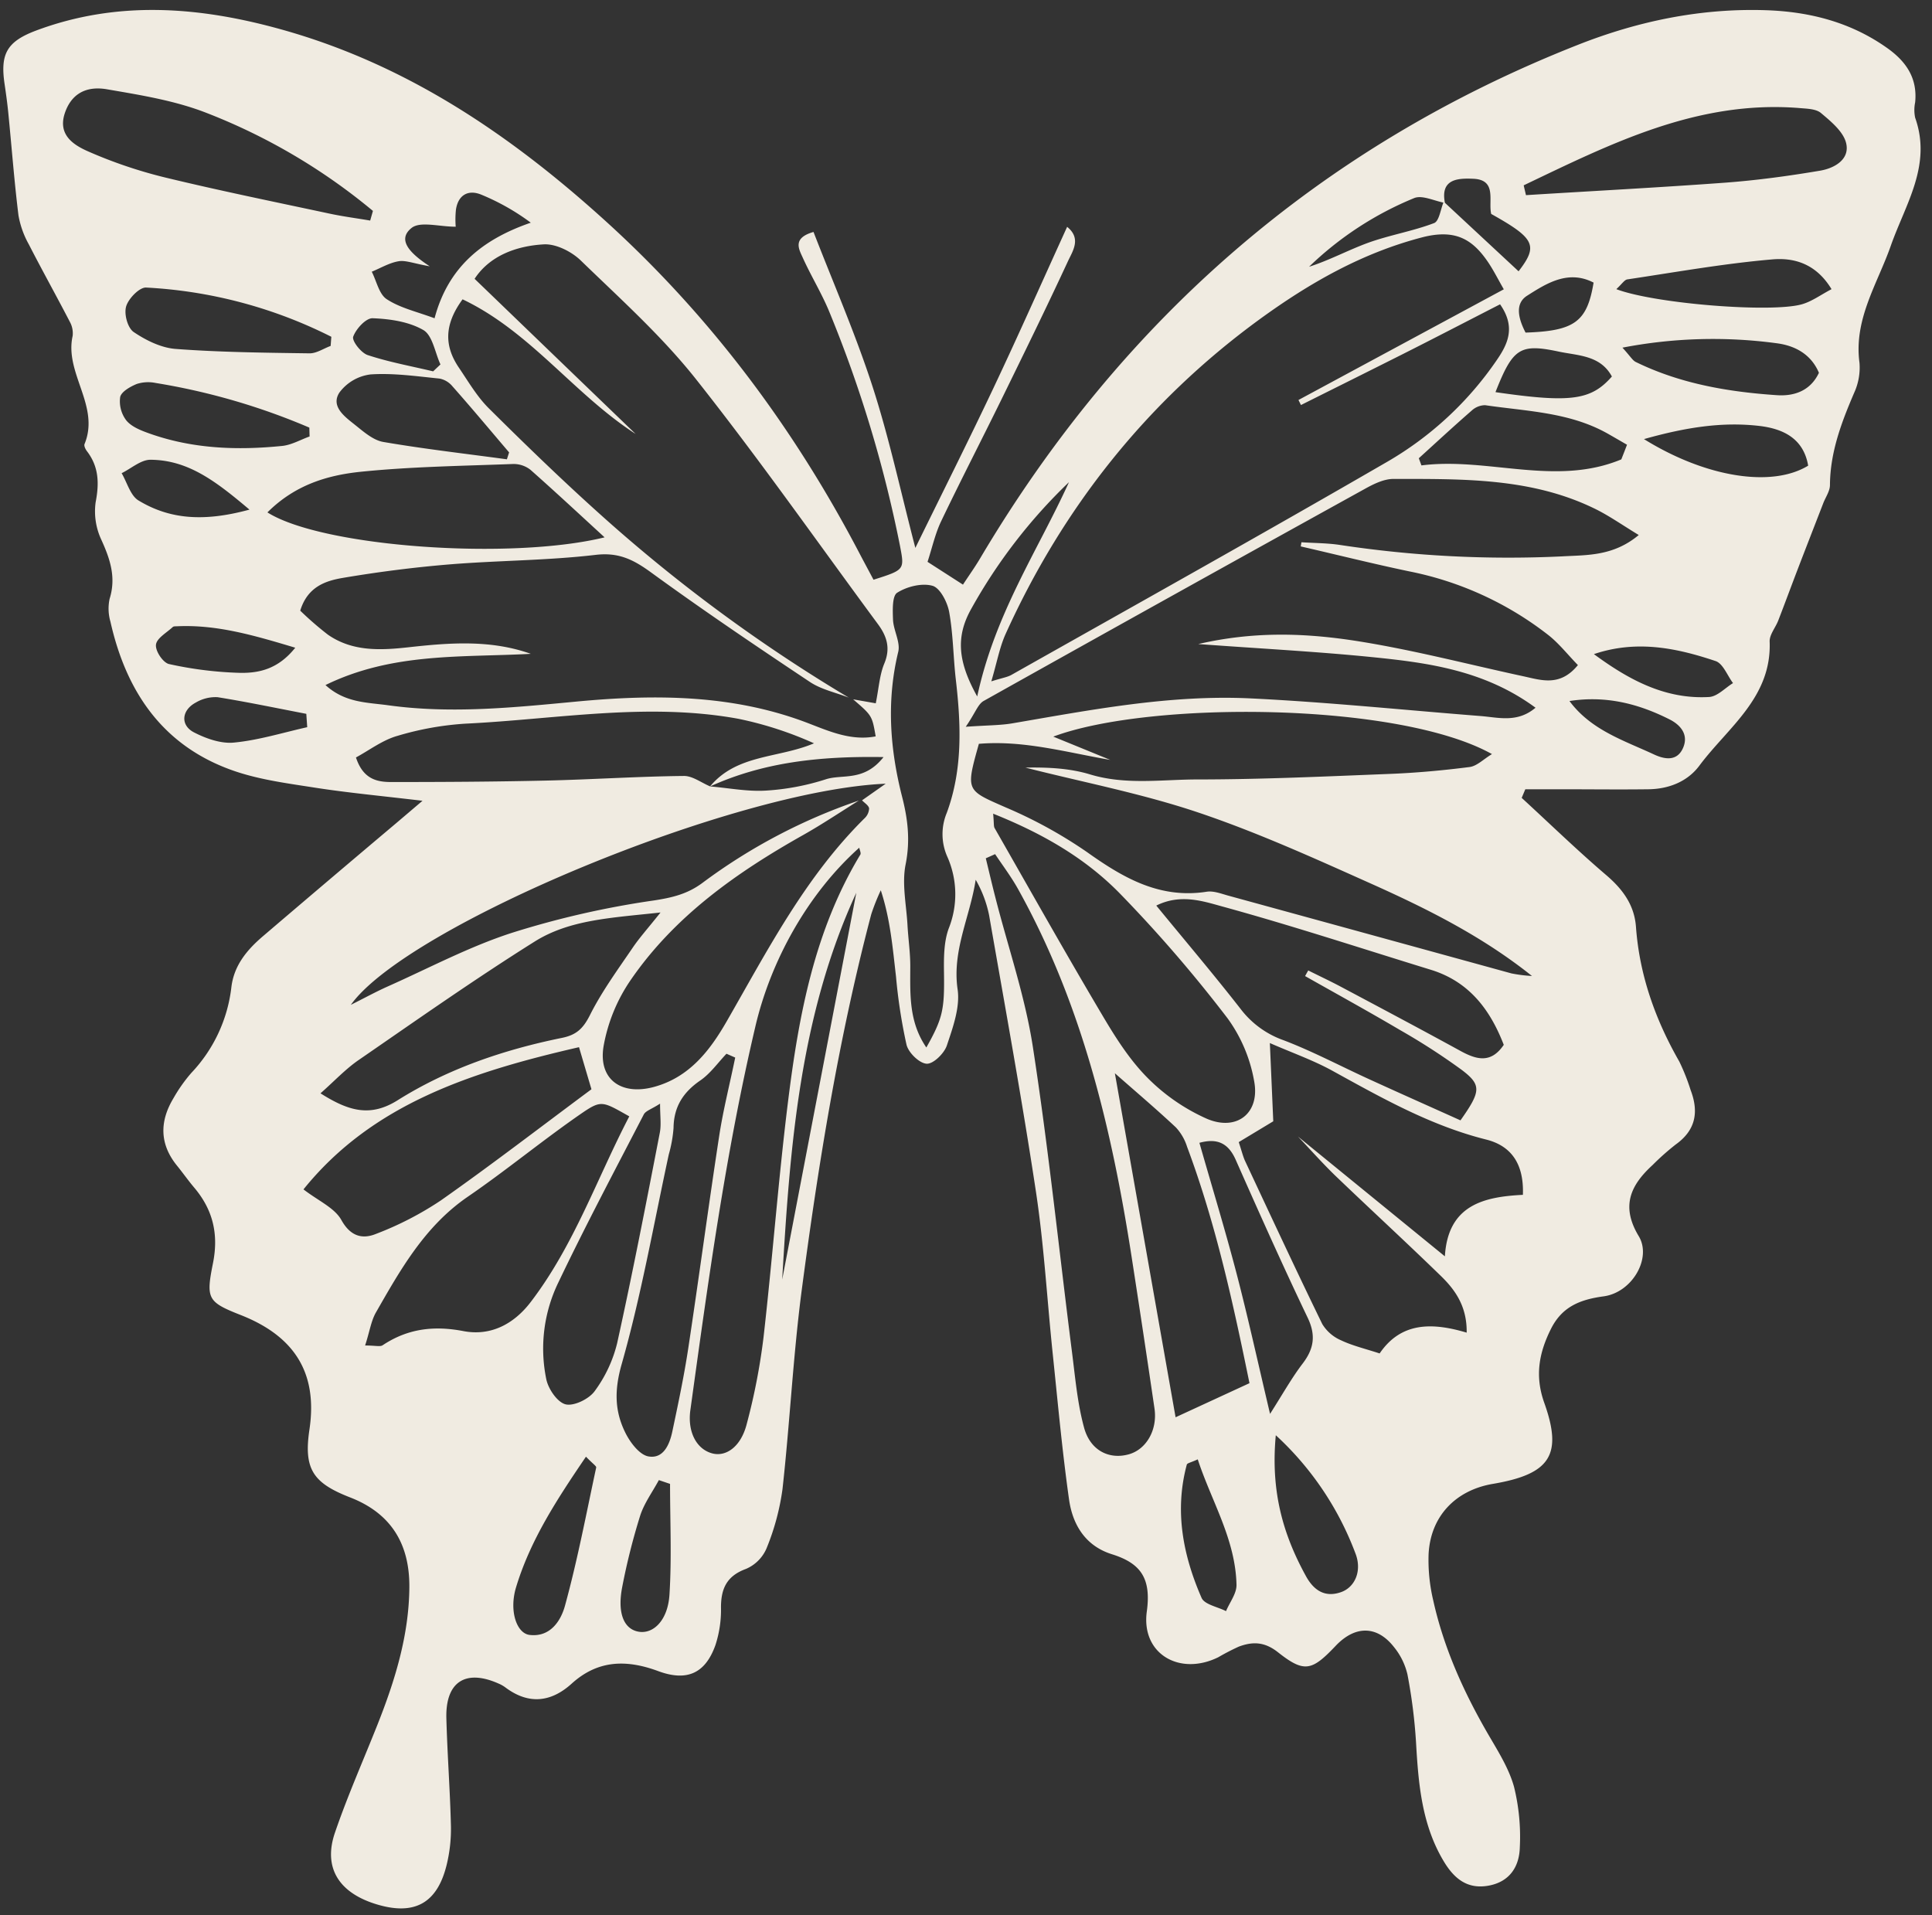 <?xml version="1.0" encoding="UTF-8" standalone="no"?><svg xmlns="http://www.w3.org/2000/svg" xmlns:xlink="http://www.w3.org/1999/xlink" data-name="Layer 1" fill="#000000" height="460.6" preserveAspectRatio="xMidYMid meet" version="1" viewBox="-0.8 -2.4 464.6 460.6" width="464.6" zoomAndPan="magnify"><rect x="-0.8" y="-2.4" width="464.6" height="460.6" fill="#333333" stroke="none"/><g id="change1_1"><path d="M365.13,189.47c6.75,6.2,13.33,12.59,20.29,18.54,4,3.41,6.8,7.21,7.19,12.46.85,11.66,4.65,22.32,10.42,32.4a50.26,50.26,0,0,1,2.73,6.88c2,5.25,1.23,9.64-3.6,13.08a60,60,0,0,0-5.55,4.93c-5.32,4.87-7.68,9.9-3.33,17.11,3.18,5.26-1.56,13.54-8.45,14.47-5.77.78-10,2.54-12.65,7.8-2.87,5.74-3.94,11.29-1.63,17.78,4.52,12.64,1.36,17.19-12.37,19.52-9,1.53-15,7.84-15.44,16.94a42.05,42.05,0,0,0,1.1,11c2.56,11.58,7.4,22.25,13.35,32.48,2.33,4,4.89,8.06,6.1,12.44a50.22,50.22,0,0,1,1.39,14.54c-.12,4.63-2.43,8.3-7.55,9.22s-8.26-1.77-10.67-5.74c-5.33-8.79-6.16-18.63-6.73-28.59a128.54,128.54,0,0,0-2.07-16.46,16.22,16.22,0,0,0-3.24-6.59c-4.08-5.22-9.33-5.22-14-.32-5.75,6.07-7.56,6.58-13.91,1.56-3.24-2.55-6.08-2.58-9.4-1.35a54.82,54.82,0,0,0-4.93,2.55c-9.27,4.58-18.6-.76-17.2-11,1.1-8-1.47-11.59-8.38-13.76-6.4-2-9.46-7.11-10.32-13.17-1.64-11.61-2.7-23.3-3.92-35-1.35-12.92-2.08-25.92-4-38.75-3.37-22.32-7.43-44.54-11.31-66.78a28.21,28.21,0,0,0-3.22-8.5c-1.35,8.91-5.71,17-4.35,26.35.63,4.32-1.14,9.17-2.59,13.52-.64,1.9-3.26,4.46-4.85,4.37-1.76-.1-4.36-2.64-4.84-4.55a128.56,128.56,0,0,1-2.53-16.4c-.8-6.87-1.36-13.76-3.66-20.76a51.35,51.35,0,0,0-2.29,5.75c-7.9,30-12.8,60.53-16.83,91.21-2,15.62-2.78,31.4-4.52,47.06A58.29,58.29,0,0,1,183.51,370a9.39,9.39,0,0,1-4.93,4.89c-4.61,1.69-6,4.72-6,9.26a27.4,27.4,0,0,1-1.34,9.07c-2.43,6.8-6.84,8.81-13.79,6.23-7.59-2.8-14.45-2.69-20.75,3-5,4.54-10.4,5.13-16,.91a8,8,0,0,0-1.62-.91c-7.95-3.53-12.78-.4-12.54,8.38s.89,17.28,1.1,25.93a36.42,36.42,0,0,1-1,9.17c-2.21,9.2-7.57,12.28-16.44,9.74-9.37-2.68-13.37-8.77-10.47-17.31,3-8.78,6.77-17.28,10.2-25.91,4.25-10.69,7.64-21.64,7.71-33.23.06-10.15-4.22-17.64-14.25-21.53-8.92-3.47-11.21-6.81-9.77-16.37,2-13.49-3.53-22.36-16.49-27.47-8.06-3.17-8.43-3.92-6.7-12.56,1.38-7-.06-12.84-4.57-18.15-1.4-1.66-2.65-3.44-4-5.11-4.31-5.23-4.33-10.72-.94-16.35a37.41,37.41,0,0,1,4.28-6.06A35.92,35.92,0,0,0,54.84,235c.63-5.3,3.82-9.05,7.66-12.32q15.9-13.58,31.88-27.05l6.42-5.46C91,189,82.87,188.25,74.85,187c-6.4-1-12.92-1.85-19-3.89-17.2-5.79-26.23-18.83-30.09-36a11.24,11.24,0,0,1-.2-5.51c1.61-5.15.12-9.57-2-14.22a16.09,16.09,0,0,1-1.36-9c.88-4.57.78-8.54-2.1-12.29-.35-.46-.75-1.28-.57-1.71,3.78-9.18-4.87-17-2.86-26A5.68,5.68,0,0,0,16,75c-3.23-6.24-6.66-12.37-9.86-18.62a22,22,0,0,1-2.5-7c-1-8.07-1.61-16.18-2.41-24.27C1,22.68.66,20.23.3,17.79-.76,10.61.82,7.64,7.74,5,27.43-2.4,47.21-.82,67,4.72,97,13.11,121.91,30,144.65,50.6c25.31,22.9,45.41,49.83,61.2,80,1.14,2.17,2.3,4.32,3.41,6.41,7.6-2.41,7.46-2.39,6.34-8.28A303.23,303.23,0,0,0,198.76,72.9c-1.84-4.57-4.48-8.82-6.51-13.32-.93-2.07-2.56-4.73,2.58-6.2,4.73,12.22,10,24.31,14.08,36.82s6.84,25.49,10.41,39.16c6.45-13.17,12.75-25.7,18.75-38.38s11.74-25.64,17.75-38.83c3.49,2.81,1.32,5.84.19,8.28-5.2,11.22-10.65,22.33-16.09,33.44-4.77,9.72-9.74,19.34-14.41,29.1-1.43,3-2.15,6.35-3.26,9.74l8.52,5.48c1.49-2.28,2.89-4.23,4.11-6.29,34-57.37,81.59-99,143.75-123.51C393.11,2.67,408.27-.48,424,.06,434.33.42,444.12,2.9,452.81,9c4.66,3.24,7.53,7.27,6.94,13.21a9,9,0,0,0,0,3.7c4.06,11.47-2.33,20.75-5.87,30.82-3.19,9.1-8.93,17.63-7.52,28.1A14.52,14.52,0,0,1,445.11,92c-3.07,7.14-5.79,14.3-5.85,22.24,0,1.43-1,2.85-1.57,4.27-2.1,5.43-4.22,10.85-6.3,16.28-1.53,4-3,8-4.55,12-.66,1.73-2.14,3.43-2.08,5.1.51,13.48-10.05,20.64-16.9,29.83-2.86,3.84-7.36,5.62-12.25,5.68-7.12.09-14.24,0-21.36,0H366ZM346.38,46.1l18,16.74c4.74-6.16,4-7.88-6.58-13.79-.75-3.14,1.45-8.22-4.31-8.46-3.48-.14-8-.1-6.82,5.8-2.52-.43-5.51-2-7.48-1.12A79.91,79.91,0,0,0,314,61.75c4.89-1.56,9.39-4,14.16-5.75,5.2-1.88,10.74-2.79,15.9-4.75C345.3,50.78,345.63,47.88,346.38,46.1Zm-41,221.15-8.29,5c.71,2.16,1,3.36,1.48,4.45,6.15,13.13,12.26,26.28,18.61,39.31a9.84,9.84,0,0,0,4.53,3.91c2.74,1.3,5.75,2,9.26,3.15,5.15-7.58,12.64-7.48,20.93-5,.09-6.23-2.68-10.21-6.19-13.62-8.41-8.18-17.06-16.12-25.53-24.25-3.08-3-5.9-6.18-8.85-9.29l35.33,28.81c.73-12.4,9.44-14.32,18.76-14.79.28-7.46-2.81-11.79-8.85-13.3-13.35-3.35-25.09-10-37-16.56-4.63-2.54-9.68-4.31-15-6.64C304.89,255.66,305.14,261.45,305.39,267.25ZM170,186.72c4.46.38,8.94,1.27,13.36,1A58.41,58.41,0,0,0,197.8,185c4-1.3,9.15.65,13.87-5.34-15.66-.26-29,1.3-41.72,7.06,6.44-7.78,16.43-6.74,25-10.37a86.64,86.64,0,0,0-18.2-5.9c-21.9-4-43.73.11-65.58,1.17a72.61,72.61,0,0,0-16.37,2.93c-3.59,1-6.77,3.46-10,5.2,1.73,5.27,5.1,5.92,8.56,5.91,12.37,0,24.73-.07,37.09-.35,11.09-.25,22.16-1,33.24-1.11C165.76,184.19,167.87,185.84,170,186.72Zm35.69,3.42c-4.42,2.76-8.76,5.67-13.29,8.23-16,9-30.93,19.49-41.5,34.85a40.61,40.61,0,0,0-6.56,16c-1.31,8,4.31,11.9,12.16,9.75,8.49-2.32,13.42-8.75,17.43-15.72,9.85-17.13,18.89-34.75,33.17-48.87a3.43,3.43,0,0,0,1.1-2.38c-.1-.71-1.1-1.3-1.7-1.94l5.69-4c-36.51,1.53-115.07,34.19-128.62,53.18,3.51-1.76,6.15-3.21,8.89-4.43,9.88-4.4,19.53-9.54,29.76-12.86a214.86,214.86,0,0,1,34.21-7.81c4.45-.68,8.08-1.55,11.67-4.21A136.37,136.37,0,0,1,205.66,190.14Zm-1.29-24.36,5.4.95c.74-3.65.91-6.82,2.06-9.58,1.53-3.68.61-6.54-1.53-9.45C195.79,128,181.78,108,166.62,88.85c-8.21-10.38-18.22-19.36-27.77-28.62-2.21-2.13-5.91-4-8.81-3.87-6.84.37-13.16,2.85-16.71,8.29,13.14,12.66,25.93,25,38.73,37.31-14.85-9.6-25.31-24.62-41.62-32.38-4.56,6.21-4.34,11.37-.85,16.49,2.25,3.32,4.32,6.89,7.13,9.69,8.78,8.72,17.68,17.34,26.89,25.6a382.57,382.57,0,0,0,59.7,44c-3.12-1.22-6.59-1.94-9.32-3.75-12.85-8.56-25.66-17.21-38.15-26.3-4.2-3.06-7.77-4.94-13.37-4.28-11.63,1.37-23.43,1.34-35.12,2.29-8.61.71-17.2,1.81-25.71,3.25-4.16.71-8.48,2.12-10.24,7.88a78.22,78.22,0,0,0,6.65,5.77c6,4.17,12.83,3.77,19.69,3,9.77-1.08,19.55-1.79,29.11,1.61-16.48.9-33.25-.38-49.38,7.51,4.73,4.32,10.08,4.16,15.14,4.87,15.17,2.09,30.21.52,45.34-.91,18.85-1.77,37.67-1.74,55.83,5.3,5,1.93,10.21,4.2,16,3.08C208.91,169.69,208.91,169.69,204.37,165.78Zm33.22-4.34c2.67-.84,3.87-1,4.85-1.57,30.14-17,60.38-33.88,90.34-51.23a81.17,81.17,0,0,0,26.33-24.45c2.66-3.87,4.62-7.93.79-13.41C351.88,74.9,344,79,336.05,83s-16,8-24,12l-.6-1.21,49.38-26.62c-1.42-2.46-2.48-4.61-3.82-6.58-3.76-5.52-7.86-7.86-15.48-6C326.75,58.38,314,65.72,302,74.46c-27,19.72-47.22,45.18-61,75.65C239.57,153.31,238.94,156.89,237.59,161.44ZM312,129c.06-.35.11-.69.17-1,3,.2,6.09.19,9.08.62a270.11,270.11,0,0,0,53.67,2.77c5.88-.34,12.22,0,18.36-5.13-3.8-2.31-6.74-4.37-9.91-6-15.52-7.84-32.36-7.47-49.08-7.49-2.3,0-4.77,1.22-6.87,2.39q-45.9,25.37-91.67,51c-1.39.78-2,2.87-4.31,6.21,5.33-.37,8.33-.33,11.24-.83,18.91-3.24,37.83-6.9,57.09-6,18.52.89,37,2.8,55.48,4.25,4.31.34,8.83,1.7,13.21-2-12.16-8.94-25.63-10.79-39.11-12.15s-27.07-2.06-42-3.16c13-3,24.81-2.66,36.34-1,14,2.06,27.82,5.72,41.71,8.72,4.4.94,8.91,2.64,13.25-2.66-2.52-2.59-4.57-5.23-7.12-7.23A79.45,79.45,0,0,0,338.08,135C329.35,133.17,320.7,131,312,129Zm-77.39,47.43c-3.23,11.48-3.09,11.14,6.48,15.35a110.21,110.21,0,0,1,19.47,10.7c8.75,6.23,17.5,11.31,28.81,9.56,1.72-.27,3.64.53,5.42,1q33.93,9.3,67.87,18.64a34.92,34.92,0,0,0,4.94.62c-11.79-9.42-24.88-16-38.24-22-13.82-6.18-27.65-12.48-42-17.31-13.54-4.56-27.7-7.27-41.58-10.8,5.31-.1,10.63.14,15.56,1.64,8.53,2.58,17.13,1.23,25.65,1.21,15.44,0,30.87-.72,46.3-1.33,6.45-.25,12.91-.84,19.32-1.66,1.75-.23,3.32-1.87,5.37-3.11-22.44-12.54-82.31-12.88-105.49-4.2l13.71,5.6C255.67,178.53,245.36,175.57,234.62,176.47Zm78.45,55.87c.24-.45.49-.89.74-1.33,2.66,1.33,5.36,2.59,8,4,9.55,5.08,19.11,10.15,28.6,15.35,3.84,2.1,7.33,3.11,10.42-1.46-3.27-8.48-8.32-15.15-17.37-18C326.66,225.7,310,220.21,293,215.55c-4.58-1.26-9.95-3.06-15.74-.18,7.15,8.72,13.92,16.7,20.35,24.95a22.28,22.28,0,0,0,10.23,7.42c7.19,2.74,14,6.39,21.06,9.59,7.22,3.3,14.47,6.52,21.51,9.69,4.94-7,5.11-8.5.27-12.16a157.61,157.61,0,0,0-14.77-9.54C328.37,240.87,320.69,236.65,313.07,232.34ZM238.5,203l-2.24,1c.77,3.15,1.5,6.3,2.31,9.44,3.06,12,7.13,23.74,9,35.87,3.77,24.39,6.3,49,9.42,73.45.78,6.1,1.3,12.32,2.92,18.21,1.52,5.5,6.07,7.66,10.73,6.36,4.2-1.16,6.94-5.85,6.19-11q-2.68-18.3-5.52-36.59c-4.76-30.66-11.9-60.59-27.1-88C242.53,208.65,240.41,205.86,238.5,203Zm-.47-9.69c.22,2.27.09,3,.36,3.44,8.58,15,17.08,30.13,25.9,45,3.13,5.3,6.53,10.67,10.82,15a47,47,0,0,0,14.3,9.88c7.22,3.09,12.82-1.35,11.39-9a36.29,36.29,0,0,0-6.37-15.11,331.83,331.83,0,0,0-26-30.13C260.19,204,250.05,198.08,238,193.26Zm-32.21,8.15c-12.45,11.13-21.33,27.3-25,43.11-7.15,30.41-11.34,61.28-15.61,92.16-.7,5.11,1.41,9.31,5.21,10.36,3.34.92,6.91-1.54,8.32-6.94a151.71,151.71,0,0,0,4.06-20.87c2.17-19,3.57-38.1,5.94-57.08,2.57-20.59,6.37-40.94,17.37-59.12C206.28,202.67,205.92,202,205.82,201.41ZM87,321.16c2.49,0,3.61.35,4.22-.06,6-4,12.31-4.77,19.43-3.4,6.56,1.25,12.13-1.69,16.18-7,10.41-13.61,15.92-29.72,23.7-44.64-6.32-3.55-6.66-4-11.23-.89-9.39,6.45-18.2,13.77-27.6,20.21-10.37,7.11-16.23,17.58-22.19,28C88.4,315.44,88.06,317.92,87,321.16Zm51.4-71.73C112.7,255.35,88.8,263,72.18,283.62c3.56,2.75,7.49,4.43,9.12,7.38,2.23,4,5.12,4.63,8.35,3.31a78.08,78.08,0,0,0,15.51-8c12.06-8.47,23.75-17.47,36.27-26.77C140.75,257.25,139.74,253.83,138.44,249.43ZM76.27,260.52c6.64,4.19,11.88,5.86,18.56,1.66,12.09-7.59,25.56-12.16,39.53-15,3.36-.69,5-2.14,6.63-5.32,2.85-5.72,6.71-11,10.31-16.29,1.64-2.43,3.63-4.63,6.74-8.54-11.81,1.3-21.82,1.69-30.28,7-14.34,9-28.22,18.77-42.18,28.39C82.38,254.59,79.68,257.51,76.27,260.52Zm145.68-11c4-7.09,4.38-9.2,4.26-17.87-.05-3.61-.07-7.49,1.14-10.79a22.22,22.22,0,0,0-.29-17.12,13.33,13.33,0,0,1-.19-10.65c3.85-10.41,3.44-21.2,2.19-32-.63-5.44-.64-11-1.61-16.33-.43-2.36-2.18-5.77-4-6.29-2.56-.72-6.16.18-8.5,1.67-1.24.78-1.08,4.29-1,6.54.14,2.59,1.82,5.37,1.25,7.69-2.84,11.73-2,23.31.92,34.77,1.41,5.49,2,10.61.86,16.33-.93,4.65.18,9.72.45,14.6.18,3.31.68,6.61.67,9.91C218.09,236.64,217.7,243.32,222,249.55ZM63.51,120.82c13.16,8.32,58.37,11.55,81.08,6-6.15-5.65-11.9-11-17.82-16.24a6.57,6.57,0,0,0-4.18-1.4c-12.3.47-24.63.63-36.85,1.89C77.9,111.91,70.15,114.19,63.51,120.82ZM267.3,255.69c4.95,28.07,9.81,55.59,14.6,82.73l17.77-8.2c-3.89-19-8.06-38.27-15-56.83a12.25,12.25,0,0,0-2.7-4.68C277.26,264.3,272.35,260.14,267.3,255.69ZM176,251.92,173.9,251c-2.08,2.18-3.87,4.76-6.3,6.43-4.15,2.85-6.37,6.36-6.43,11.43a31.86,31.86,0,0,1-1.14,6.35c-3.65,16.86-6.63,33.91-11.34,50.46-1.79,6.29-1.7,11.38,1,16.68,1.15,2.25,3.33,5.1,5.43,5.48,3.59.65,5.1-2.83,5.76-6,1.4-6.63,2.81-13.26,3.83-20,2.58-17.05,4.85-34.15,7.46-51.2C173.13,264.4,174.72,258.18,176,251.92ZM88.22,50.64l.66-2.32A144,144,0,0,0,48.47,24.6C41.05,21.76,33,20.46,25.09,19.1c-5.48-1-8.86,1.36-10.31,5.74-1.72,5.21,2.11,7.63,5.64,9.18a112,112,0,0,0,18.32,6.22c13.2,3.2,26.52,5.91,39.8,8.75C81.74,49.67,85,50.09,88.22,50.64Zm277.39-8.47c.18.79.37,1.58.55,2.36,16-1,31.94-1.83,47.89-3,7.65-.57,15.29-1.61,22.86-2.89,3.39-.58,7.19-2.67,6.24-6.63-.68-2.78-3.67-5.23-6.1-7.27-1.23-1-3.49-1-5.31-1.17C407.3,21.67,386.53,32.17,365.61,42.17ZM157.93,263c-2.06,1.33-3.45,1.72-3.91,2.59-6.93,13.38-14,26.7-20.49,40.29a36.43,36.43,0,0,0-2.95,23.44c.5,2.35,2.7,5.55,4.68,6s5.58-1.29,6.94-3.18a32.32,32.32,0,0,0,5.41-11.54c3.71-16.83,7-33.76,10.27-50.67C158.24,268,157.93,266,157.93,263Zm146.68,74.62c3.18-5,5.26-8.73,7.85-12.12,2.73-3.58,3.22-6.82,1.19-11.05-6-12.54-11.66-25.23-17.29-37.94-1.85-4.19-4.63-5.21-8.73-4.09,3.08,10.77,6.23,21.07,8.95,31.49C299.35,314.52,301.7,325.3,304.61,337.57ZM78.71,80.79c.06-.73.11-1.47.17-2.2A111.7,111.7,0,0,0,34.34,66.75c-1.59-.09-4.24,2.63-4.8,4.52s.37,5.19,1.8,6.17c2.95,2,6.61,3.81,10.1,4.07,10.69.8,21.44.91,32.17,1.06C75.3,82.6,77,81.41,78.71,80.79Zm310.38,27.28c.46-1.17.92-2.34,1.37-3.52-1.57-.9-3.13-1.82-4.71-2.71-9.13-5.13-19.42-5.33-29.4-6.8a4.82,4.82,0,0,0-3.27,1.32c-4.3,3.74-8.47,7.61-12.69,11.44l.63,1.72C357,107.49,373.27,114.65,389.09,108.07Zm-268,0,.54-1.68c-4.54-5.32-9-10.68-13.66-15.93a5.35,5.35,0,0,0-3.06-1.82c-5.52-.55-11.11-1.37-16.6-1A11,11,0,0,0,80.82,92c-2.1,3.23,1.11,5.68,3.5,7.57,2.16,1.71,4.51,3.85,7,4.3C101.21,105.57,111.16,106.7,121.07,108.05Zm-47.44-5.48-.06-2.16A158.61,158.61,0,0,0,36.66,89.7a9,9,0,0,0-4.56.23c-1.55.63-3.7,1.84-4,3.14a7.57,7.57,0,0,0,1.49,5.65c1.27,1.53,3.53,2.41,5.53,3.12,10.36,3.69,21.08,4.09,31.89,3C69.29,104.62,71.44,103.35,73.63,102.57Zm30.05-28.44c3.28-12.37,11.55-19,23.14-23a54.89,54.89,0,0,0-12-6.78c-3.11-1.23-5.49.17-6,3.67a22.65,22.65,0,0,0-.05,4.08c-4,0-8.53-1.37-10.62.3-3.59,2.87-.32,6.15,4.37,9.22-3.95-.7-5.82-1.51-7.51-1.21-2.22.38-4.29,1.63-6.43,2.51,1.16,2.27,1.76,5.43,3.62,6.62C95.42,71.66,99.44,72.55,103.68,74.13Zm284.23-7c9.25,3.49,37.3,5.73,44.63,3.61,2.38-.69,4.5-2.27,7.08-3.62-3.82-6.32-9.25-7.6-14.26-7.16-11.65,1-23.21,3.07-34.79,4.8C389.86,64.85,389.28,65.85,387.91,67.11Zm1.46,14.09c1.91,2.1,2.39,3,3.14,3.39,10.69,5.24,22.23,7.21,33.94,8,3.88.27,8-.83,10.14-5.38-1.92-4.55-5.86-6.54-10.11-7.1A114.69,114.69,0,0,0,389.37,81.2ZM140.11,347.9c-6.88,10.13-13.38,20-16.83,31.47-1.67,5.58.13,11,3.27,11.39,5,.6,7.55-3.44,8.53-7.08,3-10.94,5.11-22.1,7.49-33.18C142.64,350.17,141.81,349.65,140.11,347.9ZM306,342.74c-1.28,13.62,1.81,24,7.27,33.92,1.84,3.33,4.5,5.19,8.42,3.81,3.36-1.18,5.11-5.15,3.44-9.37A73.64,73.64,0,0,0,306,342.74Zm88.53-239.55c15,9.3,30.83,11.69,39.49,6.39-1.12-6.54-6-8.87-11.71-9.55C413.45,99,404.74,100.32,394.55,103.19ZM160.33,354.44l-2.69-.91c-1.53,2.85-3.53,5.55-4.5,8.57a156.7,156.7,0,0,0-4.3,17.07c-1.24,6.32.37,10.18,3.91,10.81s7.05-2.7,7.44-8.9C160.75,372.23,160.33,363.32,160.33,354.44Zm126.9-5.9c-1.64.76-2.53.9-2.63,1.26-3,11.13-.92,21.81,3.55,32.05.71,1.61,3.86,2.15,5.88,3.19.88-2.11,2.56-4.23,2.52-6.32C296.31,367.76,290.53,358.63,287.23,348.54ZM187.3,305.29l17.82-93C191.49,241.85,189.15,273.53,187.3,305.29ZM70.2,153.36c-10-3-18.94-5.62-28.54-5.15-.31,0-.71,0-.89.15-1.47,1.38-3.87,2.69-4.06,4.26s1.74,4.38,3.15,4.67a90.19,90.19,0,0,0,17.22,2.12C61.47,159.45,66.07,158.54,70.2,153.36Zm164,11.71c4.3-20,14.58-35.07,22.06-51.52a128.71,128.71,0,0,0-23.52,30.5C229,150.73,229.54,156.74,234.19,165.07Zm-175-44.91c-8-6.75-14.67-11.94-23.82-12-2.31,0-4.62,2.1-6.93,3.23,1.32,2.24,2.11,5.4,4.07,6.57C39.94,122.44,48.09,123.17,59.16,120.16Zm323.31,34.75c8.28,6.09,17.06,10.91,27.69,10.3,2-.12,3.84-2.18,5.75-3.34-1.38-1.83-2.4-4.7-4.19-5.3C402.35,153.41,392.74,151.43,382.47,154.91Zm-23.63-63c18.05,2.62,22.94,1.94,27.94-3.77-2.78-5.15-8.16-5-12.83-6C364.7,80.17,363,81.33,358.84,91.86ZM73.08,172.47c-.07-1.07-.15-2.14-.22-3.21-7.1-1.36-14.18-2.85-21.32-4a9.26,9.26,0,0,0-5.24,1.28c-3.45,1.83-3.79,5.47-.43,7.19,2.9,1.49,6.5,2.76,9.61,2.44C61.41,175.6,67.22,173.78,73.08,172.47Zm303.54-6.29c5.19,7,13.07,9.47,20.31,12.84,2.54,1.19,5.62,1.78,7.05-1.67,1.31-3.15-.69-5.43-3.25-6.73C393.3,166.86,385.44,164.81,376.62,166.18ZM103.36,86.9l1.76-1.66c-1.32-2.86-1.9-7-4.13-8.28-3.46-2-8-2.67-12.17-2.83-1.6-.07-4,2.54-4.68,4.43-.36,1,1.9,3.91,3.49,4.43C92.75,84.68,98.1,85.65,103.36,86.9ZM382.42,65.56c-6.12-3.16-11.34.2-16,3.16-3.15,2-1.91,5.86-.36,8.86C377.84,77.19,380.86,75,382.42,65.56Z" fill="#f0ebe1"/></g></svg>
